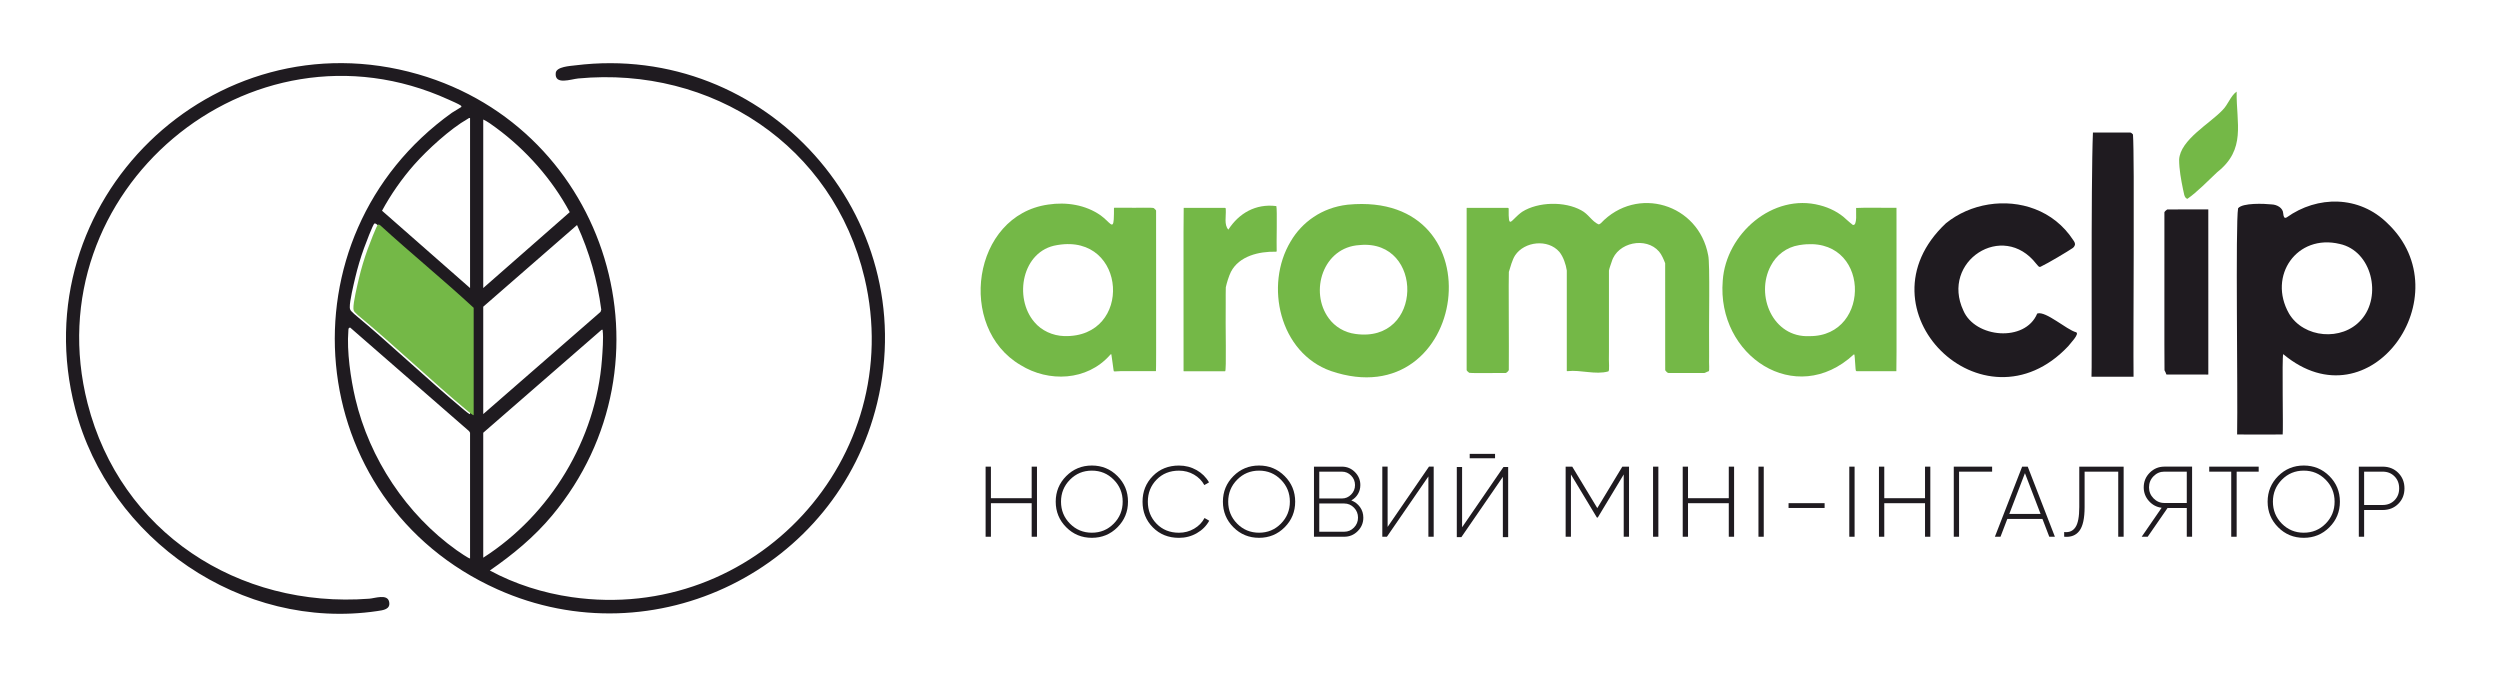 <svg xml:space="preserve" viewBox="8.462 606.781 1097.278 300.221" version="1.1" xmlns:xlink="http://www.w3.org/1999/xlink" xmlns="http://www.w3.org/2000/svg" style="max-height: 500px" width="1097.278" height="300.221">
<desc>Created with Fabric.js 5.2.4</desc>
<defs>
</defs>
<g id="f6934328-c58d-4c64-a0c7-8a2cf9de4b06" transform="matrix(1 0 0 1 540 540)">
<rect height="1080" width="1080" ry="0" rx="0" y="-540" x="-540" style="stroke: none; stroke-width: 1; stroke-dasharray: none; stroke-linecap: butt; stroke-dashoffset: 0; stroke-linejoin: miter; stroke-miterlimit: 4; fill: rgb(255,255,255); fill-rule: nonzero; opacity: 1; visibility: hidden;"/>
</g>
<g id="d5201330-7fd6-4a52-bb43-1305d6e2ff6b" transform="matrix(1 0 0 1 540 540)">
</g>
<g transform="matrix(0.04 0 0 0.04 217.16 755.34)">
<path stroke-linecap="round" d="M 4335.02 483.04 C 4338.08 479.31 4336.82 471.81 4330.16 466.61 C 4310.92 451.7 4224.26 414.27 4195.64 401.28 C 2012.12 -591.29 -358.22 1417.49 234.74 3734.9 C 596.64 5148.92 1887.41 5986.98 3325.64 5878.03 C 3387.2 5873.46 3523.31 5823.05 3543.21 5910.13 C 3562.74 5995.87 3477.59 6004.16 3413.27 6013.76 C 1925.92 6233.43 471.25 5228.75 98.13 3791.1 C -490.85 1522.3 1607.9 -527.13 3862.37 123.66 C 5952.61 726.93 6730.92 3287.85 5331.78 4965.45 C 5134.57 5202.01 4901.37 5393.73 4648.76 5568.64 C 4923.5 5718.08 5236.19 5816.26 5546.67 5860.76 C 7553.06 6149.45 9228.15 4337.63 8760.15 2357.97 C 8417.74 909.51 7085.44 31.55 5617.78 169.63 C 5539.34 177.01 5356.84 245.9 5371.76 108.99 C 5379.3 39.97 5528.69 33.02 5586.44 25.77 C 7677.98 -234.42 9394.72 1679.15 8898.48 3731.51 C 8458.05 5552.67 6456.44 6548.47 4731.65 5775.15 C 2582.74 4811.58 2323.77 1911.39 4232.85 545.69 C 4249.36 533.75 4331.16 487.61 4335.02 483.04 z M 4431.57 603.81 C 4419.42 601.13 4413.84 608.25 4404.96 613.41 C 4214.08 721.78 3962.23 952.67 3816.27 1118.12 C 3683.47 1268.89 3560.52 1445.11 3465.77 1620.9 L 4431.57 2469.15 L 4431.57 603.81 z M 4576.27 2469.15 L 5525.38 1636.57 C 5333.2 1276.73 5045.36 951.79 4715.44 709.79 C 4672.06 677.86 4624.96 642.7 4576.27 619.9 L 4576.27 2469.15 z M 4431.57 3852.15 L 4431.57 2674.07 C 4097.08 2365.1 3743.23 2076.66 3406.73 1769.33 C 3400.15 1763.13 3391.27 1759.73 3382.55 1761.2 C 3367.97 1763.71 3279.21 2001.27 3267.6 2033.04 C 3230.56 2135.2 3196.57 2249.02 3171.72 2355.04 C 3154 2430.13 3109.45 2613.89 3111.97 2682.32 C 3113.47 2720.62 3137.82 2728.63 3160.91 2754.61 C 3571.46 3095.22 3957.16 3467.04 4367.12 3807.94 C 4374.79 3814.14 4426.25 3858.19 4431.57 3852.15 z M 4576.27 3852.15 L 5863.18 2730.97 L 5871.31 2706.71 C 5829.49 2384.92 5740.48 2071.8 5605.46 1777.75 L 4576.27 2674.07 L 4576.27 3852.15 z M 4431.57 5436.01 L 4431.57 4057.03 L 4420.92 4039.43 L 3116.74 2903.33 C 3094.41 2904.08 3097.55 2923.15 3096.25 2939.12 C 3077.98 3161.76 3121.77 3465.41 3173.06 3683.32 C 3327.9 4340.9 3734.39 4954.39 4284.31 5346.12 C 4299.82 5357.23 4424.74 5443.55 4431.57 5436.01 z M 4576.27 4057.03 L 4576.27 5428.05 C 5313.97 4956.15 5813.02 4130.95 5878.86 3252.99 C 5884.89 3173.75 5896.87 3012.45 5886.99 2939.29 C 5885.48 2928.18 5891.55 2925.37 5874.87 2927.43 L 4576.27 4057.03 z" transform="translate(-4491.22, -3022.6)" style="stroke: none; stroke-width: 1; stroke-dasharray: none; stroke-linecap: butt; stroke-dashoffset: 0; stroke-linejoin: miter; stroke-miterlimit: 4; fill: rgb(31,27,32); fill-rule: nonzero; opacity: 1;"/>
</g>
<g transform="matrix(0.04 0 0 0.04 189.97 747.18)">
<path stroke-linecap="round" d="M 4431.57 3852.07 C 4426.41 3858.15 4374.58 3814.23 4367.12 3808.03 C 3957.16 3467.13 3571.63 3095.17 3160.91 2754.69 C 3137.82 2728.54 3113.47 2720.71 3111.97 2682.28 C 3109.37 2613.81 3154 2430.05 3171.56 2355.12 C 3196.36 2249.1 3230.56 2135.29 3267.6 2033 C 3279.21 2001.19 3367.97 1763.63 3382.55 1761.28 C 3391.27 1759.77 3400.15 1763.04 3406.65 1769.24 C 3743.27 2076.58 4097.04 2365.01 4431.57 2674.15 L 4431.57 3852.07 z" transform="translate(-3771.72, -2806.78)" style="stroke: none; stroke-width: 1; stroke-dasharray: none; stroke-linecap: butt; stroke-dashoffset: 0; stroke-linejoin: miter; stroke-miterlimit: 4; fill: rgb(116,184,71); fill-rule: nonzero; opacity: 1;"/>
</g>
<g transform="matrix(0.04 0 0 0.04 705.43 733.22)">
<path stroke-linecap="round" d="M 8344.77 9326.34 C 8331.57 9328.86 8312.84 9341.85 8299.64 9344.36 C 8264.18 9344.95 7953.12 9344.53 7907.57 9344.53 C 7893.91 9343.31 7878.44 9325 7871.11 9314.19 C 7870.32 9302.37 7871.11 9221.24 7870.78 9104.45 C 7870.78 8771.51 7871.11 8162.59 7870.61 8139.96 C 7856.15 8101.4 7831.85 8043.57 7803.18 8011.35 C 7661.54 7846.07 7347 7909.18 7284.18 8122.4 C 7273.96 8153.87 7258.75 8192.46 7253.76 8219.79 L 7253.76 9113.88 C 7249.19 9232.6 7263.9 9319.22 7246.18 9326.93 C 7105.16 9366.11 6944.58 9307.4 6799.3 9323.95 C 6786.93 9324.54 6792.26 9319.85 6791.17 9311.09 C 6791.17 9218.73 6791.25 9124.99 6791.17 8971.82 L 6791.17 8219.66 C 6781.53 8153.58 6753.45 8069.6 6709.83 8015.5 C 6584.7 7870.63 6325.97 7900.17 6224.06 8053.51 C 6192.42 8102.12 6171.59 8182.53 6155.42 8235.17 C 6151.02 8271.25 6157.85 9091.71 6154.87 9311.25 C 6154.62 9319.51 6131.07 9342.31 6121.18 9344.23 C 6080.91 9342.14 5769.18 9349.39 5720.27 9342.01 C 5711.14 9335.35 5696.6 9322.65 5692.32 9313.77 C 5692.32 9301.49 5692.32 9210.14 5692.32 9074.28 C 5692.32 8595.13 5692.32 7565.77 5692.32 7533.71 C 5696.89 7529.73 5707.24 7533.54 5729.12 7532.37 L 6123.74 7532.37 C 6142.47 7533.54 6152.11 7527.63 6153.53 7541.55 C 6150.6 7782.8 6172.6 7666.89 6301.54 7575.41 C 6476.71 7464.82 6768.71 7458.45 6950.41 7559.44 C 7028.48 7599.8 7065.23 7679.16 7138.19 7712.73 C 7147.74 7713.78 7156.71 7708.75 7165.3 7700.33 C 7560.63 7283.87 8238.08 7486.57 8342.76 8052.88 C 8364.3 8139.54 8348.08 8793.85 8352.86 9161.19 C 8349.59 9255.35 8359.73 9317.75 8347.99 9325.29 L 8344.77 9326.34 z" transform="translate(-7023.3, -8412.38)" style="stroke: none; stroke-width: 1; stroke-dasharray: none; stroke-linecap: butt; stroke-dashoffset: 0; stroke-linejoin: miter; stroke-miterlimit: 4; fill: rgb(116,184,71); fill-rule: nonzero; opacity: 1;"/>
</g>
<g transform="matrix(0.04 0 0 0.04 1029.41 746.38)">
<path stroke-linecap="round" d="M 15124.48 9156.33 C 15109.77 9195.05 15126.49 9986.98 15118.86 10037.98 C 14988.33 10039.03 14725.04 10039.32 14618.89 10037.98 C 14627.77 9559.17 14599.82 7730.16 14629.53 7555.88 C 14679.19 7494.53 14916.17 7504.88 14998.26 7513.47 C 15056.8 7515.98 15122.72 7551.31 15124.9 7613.67 C 15128.46 7644.42 15133.61 7672.21 15162.91 7656.12 C 15499.53 7414.87 15959.28 7413.53 16270.17 7722.03 C 17097.6 8508.1 16080.13 9951.53 15127.5 9158.55 L 15124.48 9156.33 z M 15982.79 8776.67 C 16209.58 8519.03 16098.4 8024.51 15745.06 7947.36 C 15275.25 7834.38 14952.42 8296.68 15188.34 8711.34 C 15349.26 8982.47 15770.95 9016.79 15978.51 8781.28 L 15982.79 8776.67 z" transform="translate(-15595.22, -8760.54)" style="stroke: none; stroke-width: 1; stroke-dasharray: none; stroke-linecap: butt; stroke-dashoffset: 0; stroke-linejoin: miter; stroke-miterlimit: 4; fill: rgb(31,27,32); fill-rule: nonzero; opacity: 1;"/>
</g>
<g transform="matrix(0.04 0 0 0.04 477.39 734.11)">
<path stroke-linecap="round" d="M 1490.3 7536.35 C 1491.51 7529.69 1496.37 7533.08 1506.52 7532.33 C 1550.1 7532.66 1595.73 7532.03 1648.66 7532.33 C 1723.46 7534.55 1906.67 7527.34 1926.45 7535.89 C 1933.95 7541.51 1947.4 7555.42 1950.5 7559.57 C 1953.81 7564.6 1951.3 7565.48 1952.05 7573.73 L 1952.05 7705.48 C 1950.5 8121.31 1955.32 9291.43 1950.5 9325.25 C 1859.28 9326.17 1640.82 9324.96 1560.41 9325.25 C 1538.7 9325.25 1538.66 9325.54 1520.93 9327.18 C 1510.58 9328.06 1501.45 9328.81 1495.37 9327.77 C 1485.44 9326.47 1488.04 9327.64 1484.22 9305.89 C 1481.58 9286.99 1478.36 9262.73 1475.09 9238.51 C 1469.18 9197.23 1463.94 9155.12 1461.34 9141.37 C 1456.35 9134.71 1452.79 9142.25 1444.62 9150.21 C 1193.19 9433.03 773.09 9449.46 465.38 9258.75 C -236.83 8848.37 -67.03 7615.59 768.02 7497.29 C 966.73 7467 1178.82 7499.68 1344.55 7616.6 C 1443.15 7687.71 1479.65 7776.72 1487.49 7660.22 C 1490.55 7619.28 1489.29 7581.44 1489.8 7539.87 L 1490.3 7536.35 z M 865.11 7942.12 C 479.87 8002.88 387.35 8521.21 616.74 8787.14 C 694.51 8880.3 816.92 8936.75 944.35 8940.48 C 1702.17 8960.84 1635 7813.09 872.44 7940.95 L 865.11 7942.12 z" transform="translate(-989.71, -8435.9)" style="stroke: none; stroke-width: 1; stroke-dasharray: none; stroke-linecap: butt; stroke-dashoffset: 0; stroke-linejoin: miter; stroke-miterlimit: 4; fill: rgb(116,184,71); fill-rule: nonzero; opacity: 1;"/>
</g>
<g transform="matrix(0.04 0 0 0.04 802.66 733.96)">
<path stroke-linecap="round" d="M 10108.11 7534.42 C 10220.12 7527.76 10440.12 7534.72 10537.68 7532.33 C 10545.01 7532.79 10547.82 7531.28 10550.59 7533.08 C 10550.84 7537.94 10550.59 7595.44 10550.84 7687.13 C 10549.24 8116.87 10553.81 9291.39 10549.24 9325.25 C 10454.04 9326.13 10212.03 9324.79 10128.81 9325.42 C 10107.52 9324.5 10105.01 9331.16 10101.78 9301.32 C 10096.88 9260.8 10094.95 9177.58 10089.63 9147.11 C 10088.58 9142.54 10086.32 9140.45 10082.5 9141.33 C 9443.36 9733.41 8575.12 9154.49 8644.27 8331.8 C 8678.54 7819.59 9193.48 7367.81 9710.76 7504.96 C 9816.11 7531.74 9923.39 7584.67 10003.43 7663.03 C 10023.67 7680.3 10059.16 7712.69 10071.36 7720.23 C 10124.58 7734.86 10103.79 7563.38 10107.6 7536.48 L 10108.11 7534.42 z M 9482.92 7942.12 C 9341.99 7964.16 9230.4 8054.05 9171.44 8168.75 C 8998.12 8492.21 9193.48 8960.72 9596.9 8940.73 C 10288.55 8945.63 10265.5 7816.03 9490.5 7940.95 L 9482.92 7942.12 z" transform="translate(-9595.86, -8431.89)" style="stroke: none; stroke-width: 1; stroke-dasharray: none; stroke-linecap: butt; stroke-dashoffset: 0; stroke-linejoin: miter; stroke-miterlimit: 4; fill: rgb(116,184,71); fill-rule: nonzero; opacity: 1;"/>
</g>
<g transform="matrix(0.04 0 0 0.04 606.87 734.36)">
<path stroke-linecap="round" d="M 4247 7498.64 C 5918.7 7340.44 5565.18 9837.96 4058.3 9323.78 C 3495.6 9124.36 3328.4 8382.97 3617.59 7902.39 C 3740.41 7691.99 3958.7 7532.03 4239.46 7499.52 L 4247 7498.64 z M 4374.02 7942.29 C 3972.36 7964.33 3820.24 8453.2 4035.72 8745.62 C 4102.6 8838.14 4209.08 8902.17 4328.68 8917.39 C 5075.77 9022.19 5080.88 7882.41 4381.56 7941.53 L 4374.02 7942.29 z" transform="translate(-4415.69, -8442.53)" style="stroke: none; stroke-width: 1; stroke-dasharray: none; stroke-linecap: butt; stroke-dashoffset: 0; stroke-linejoin: miter; stroke-miterlimit: 4; fill: rgb(116,184,71); fill-rule: nonzero; opacity: 1;"/>
</g>
<g transform="matrix(0.04 0 0 0.04 884.4 734.16)">
<path stroke-linecap="round" d="M 12216.07 8692.4 C 12309.4 8663.56 12536.74 8871.25 12639.86 8898.15 C 12684.87 8913.4 12569.92 9028.69 12554.17 9051.61 C 11622.82 10039.86 10207.97 8645.5 11211.98 7702.8 C 11480.17 7484.72 11866.67 7423.08 12189 7546.95 C 12354.49 7610.4 12501.74 7722.75 12609.15 7887.27 C 12621.38 7905.03 12634.54 7924.4 12625.91 7945.39 C 12621.09 7958.55 12614.26 7966.8 12604.29 7973.93 C 12554.17 8008.96 12327.38 8143.94 12258.94 8175.41 C 12232.88 8193.13 12224.2 8168.62 12204.38 8148.34 C 11836.75 7673.21 11151.68 8121.43 11403.65 8660.3 C 11531.89 8962.02 12081.31 9011.25 12213.6 8694.16 L 12216.07 8692.4 z" transform="translate(-11758.57, -8437.22)" style="stroke: none; stroke-width: 1; stroke-dasharray: none; stroke-linecap: butt; stroke-dashoffset: 0; stroke-linejoin: miter; stroke-miterlimit: 4; fill: rgb(31,27,32); fill-rule: nonzero; opacity: 1;"/>
</g>
<g transform="matrix(0.04 0 0 0.04 935.72 718.53)">
<path stroke-linecap="round" d="M 13345.43 9363.76 C 13345.13 9363.76 13295.64 9363.93 13229.26 9363.93 C 13105.35 9363.18 12952.86 9364.35 12884.34 9363.59 C 12891.46 9315.86 12876.55 7251.39 12900.14 6684.12 L 13294.72 6684.12 C 13316.01 6681.94 13322.84 6687.39 13339.56 6706.04 C 13358 6965.6 13340.57 8917.47 13345.89 9363.59 L 13345.43 9363.76 z" transform="translate(-13116.3, -8023.8)" style="stroke: none; stroke-width: 1; stroke-dasharray: none; stroke-linecap: butt; stroke-dashoffset: 0; stroke-linejoin: miter; stroke-miterlimit: 4; fill: rgb(31,27,32); fill-rule: nonzero; opacity: 1;"/>
</g>
<g transform="matrix(0.04 0 0 0.04 548.39 733.4)">
<path stroke-linecap="round" d="M 3375.04 7513.39 C 3385.85 7546.62 3375.04 7932.78 3378.77 8002.67 C 3379.06 8010.51 3379.6 8013.49 3368.42 8013.65 C 3184.95 8009.34 2967.3 8060.63 2876.99 8233.91 C 2852.73 8283.27 2831.19 8355.56 2820.54 8403.92 C 2817.99 8459.07 2820.29 8504.74 2819.54 8571.83 C 2815.22 8833.24 2829.09 9322.7 2813.21 9325.34 C 2703.71 9325.96 2513.38 9324.92 2393.28 9325.34 C 2353.68 9322.7 2356.27 9335.1 2356.94 9306.14 C 2358.54 9117.19 2353.97 7570.88 2358.54 7532.45 C 2460.41 7531.7 2714.86 7532.75 2799 7532.29 C 2821.72 7530.82 2819.5 7534.67 2820.25 7553.74 C 2824.53 7621.29 2799.76 7720.78 2848.62 7771.02 C 2964.66 7591 3148.75 7485.14 3371.77 7512.63 L 3375.04 7513.39 z" transform="translate(-2868.22, -8417.05)" style="stroke: none; stroke-width: 1; stroke-dasharray: none; stroke-linecap: butt; stroke-dashoffset: 0; stroke-linejoin: miter; stroke-miterlimit: 4; fill: rgb(116,184,71); fill-rule: nonzero; opacity: 1;"/>
</g>
<g transform="matrix(0.04 0 0 0.04 968.08 734.94)">
<path stroke-linecap="round" d="M 14213.41 7551.9 C 14213.16 7705.36 14214.17 8279.25 14213.66 8538.85 C 14213.66 8956.02 14213.87 9349.85 14213.58 9363.18 C 14207.84 9365.69 14200.13 9362.71 14183.24 9363.76 C 14100.81 9363.89 13861.03 9364.18 13755.47 9363.47 C 13752.08 9362.42 13750.86 9354.71 13745.54 9342.31 C 13740.68 9329.61 13733.93 9319.97 13732.84 9317.04 C 13730.03 9261.01 13732.84 7639.27 13731.79 7582.49 C 13734.69 7573.65 13756.73 7555 13762.8 7552.19 C 13867.23 7550.14 14204.53 7552.48 14212.91 7551.77 L 14213.41 7551.9 z" transform="translate(-13972.68, -8457.77)" style="stroke: none; stroke-width: 1; stroke-dasharray: none; stroke-linecap: butt; stroke-dashoffset: 0; stroke-linejoin: miter; stroke-miterlimit: 4; fill: rgb(31,27,32); fill-rule: nonzero; opacity: 1;"/>
</g>
<g transform="matrix(0.04 0 0 0.04 977.83 670.55)">
<path stroke-linecap="round" d="M 14538.47 6167.34 C 14534.49 6517.25 14644.75 6797.26 14324.84 7049.75 C 14224.56 7143.66 14106.47 7266.77 13997.73 7342.04 C 13959.42 7330.51 13960.14 7268.11 13950.25 7237.52 C 13929.25 7135.82 13907.21 7016.22 13907.5 6911.08 C 13919.66 6693.34 14245.3 6516.25 14385.18 6366.31 C 14443.52 6308.82 14470.63 6215.53 14536.42 6166.29 L 14538.47 6167.34 z" transform="translate(-14230.59, -6754.16)" style="stroke: none; stroke-width: 1; stroke-dasharray: none; stroke-linecap: butt; stroke-dashoffset: 0; stroke-linejoin: miter; stroke-miterlimit: 4; fill: rgb(116,184,71); fill-rule: nonzero; opacity: 1;"/>
</g>
<g transform="matrix(0.04 0 0 0.04 452.33 826.98)">
<polygon points="223.55,-384.58 281.83,-384.58 281.83,384.59 223.55,384.59 223.55,16.5 -223.59,16.5 -223.59,384.59 -281.84,384.59 -281.84,-384.58 -223.59,-384.58 -223.59,-38.36 223.55,-38.36" style="stroke: none; stroke-width: 1; stroke-dasharray: none; stroke-linecap: butt; stroke-dashoffset: 0; stroke-linejoin: miter; stroke-miterlimit: 4; fill: rgb(31,27,32); fill-rule: nonzero; opacity: 1;"/>
</g>
<g transform="matrix(0.04 0 0 0.04 487.69 826.97)">
<path stroke-linecap="round" d="M 1543.52 11173.7 C 1466.75 11251.02 1372.88 11289.57 1262.46 11289.57 C 1151.7 11289.57 1057.96 11251.02 981.11 11173.7 C 904.13 11096.38 865.82 11002.93 865.82 10892.93 C 865.82 10783.1 904.13 10689.52 981.11 10612.21 C 1057.96 10535.06 1151.7 10496.3 1262.46 10496.3 C 1372.88 10496.3 1466.75 10535.06 1543.52 10612.21 C 1620.54 10689.52 1658.84 10783.1 1658.84 10892.93 C 1658.84 11002.93 1620.54 11096.38 1543.52 11173.7 z M 1022.21 11134.22 C 1087.84 11200.44 1167.84 11233.54 1262.46 11233.54 C 1356.91 11233.54 1436.83 11200.44 1502.37 11134.22 C 1568.03 11067.85 1600.55 10987.56 1600.55 10892.93 C 1600.55 10798.48 1568.03 10718.06 1502.37 10651.85 C 1436.83 10585.47 1356.91 10552.33 1262.46 10552.33 C 1167.84 10552.33 1087.84 10585.47 1022.21 10651.85 C 956.59 10718.06 923.9 10798.48 923.9 10892.93 C 923.9 10987.56 956.59 11067.85 1022.21 11134.22 z" transform="translate(-1262.33, -10892.94)" style="stroke: none; stroke-width: 1; stroke-dasharray: none; stroke-linecap: butt; stroke-dashoffset: 0; stroke-linejoin: miter; stroke-miterlimit: 4; fill: rgb(31,27,32); fill-rule: nonzero; opacity: 1;"/>
</g>
<g transform="matrix(0.04 0 0 0.04 524.57 826.98)">
<path stroke-linecap="round" d="M 2272.04 11289.65 C 2156.3 11289.65 2060.76 11251.52 1985.24 11174.79 C 1909.69 11098.35 1872.14 11004.36 1872.14 10893.02 C 1872.14 10781.72 1909.69 10687.68 1985.24 10611.12 C 2060.76 10534.52 2156.3 10496.38 2272.04 10496.38 C 2342.32 10496.38 2406.69 10513.1 2465.48 10546.33 C 2524.02 10579.61 2569.4 10624.57 2601.59 10681.02 L 2550.13 10710.6 C 2524.27 10663 2486.68 10624.7 2436.86 10595.74 C 2386.91 10566.91 2331.93 10552.41 2272.04 10552.41 C 2172.27 10552.41 2090.43 10585.22 2026.48 10650.72 C 1962.45 10716.34 1930.26 10797.1 1930.26 10893.02 C 1930.26 10988.98 1962.45 11069.69 2026.48 11135.31 C 2090.43 11200.81 2172.27 11233.62 2272.04 11233.62 C 2331.93 11233.62 2387.45 11219 2437.86 11189.58 C 2488.49 11160.29 2526.58 11121.11 2552.35 11072.04 L 2603.85 11101.75 C 2572.42 11158.82 2527.04 11204.5 2467.53 11238.53 C 2408.19 11272.51 2343.07 11289.65 2272.04 11289.65 z" transform="translate(-2237.99, -10893.01)" style="stroke: none; stroke-width: 1; stroke-dasharray: none; stroke-linecap: butt; stroke-dashoffset: 0; stroke-linejoin: miter; stroke-miterlimit: 4; fill: rgb(31,27,32); fill-rule: nonzero; opacity: 1;"/>
</g>
<g transform="matrix(0.04 0 0 0.04 561.07 826.97)">
<path stroke-linecap="round" d="M 3485.04 11173.7 C 3408.23 11251.02 3314.23 11289.57 3203.94 11289.57 C 3093.18 11289.57 2999.48 11251.02 2922.58 11173.7 C 2845.65 11096.38 2807.3 11002.93 2807.3 10892.93 C 2807.3 10783.1 2845.65 10689.52 2922.58 10612.21 C 2999.48 10535.06 3093.18 10496.3 3203.94 10496.3 C 3314.23 10496.3 3408.23 10535.06 3485.04 10612.21 C 3562.06 10689.52 3600.32 10783.1 3600.32 10892.93 C 3600.32 11002.93 3562.06 11096.38 3485.04 11173.7 z M 2963.69 11134.22 C 3029.32 11200.44 3109.19 11233.54 3203.94 11233.54 C 3298.27 11233.54 3378.35 11200.44 3443.72 11134.22 C 3509.51 11067.85 3542.07 10987.56 3542.07 10892.93 C 3542.07 10798.48 3509.51 10718.06 3443.72 10651.85 C 3378.35 10585.47 3298.27 10552.33 3203.94 10552.33 C 3109.19 10552.33 3029.32 10585.47 2963.69 10651.85 C 2898.11 10718.06 2865.38 10798.48 2865.38 10892.93 C 2865.38 10987.56 2898.11 11067.85 2963.69 11134.22 z" transform="translate(-3203.81, -10892.94)" style="stroke: none; stroke-width: 1; stroke-dasharray: none; stroke-linecap: butt; stroke-dashoffset: 0; stroke-linejoin: miter; stroke-miterlimit: 4; fill: rgb(31,27,32); fill-rule: nonzero; opacity: 1;"/>
</g>
<g transform="matrix(0.04 0 0 0.04 596.01 826.98)">
<path stroke-linecap="round" d="M 4267.33 10878.73 C 4306.89 10894.06 4338.74 10918.62 4362.92 10952.19 C 4386.97 10986.05 4399.16 11024.64 4399.16 11067.64 C 4399.16 11125.59 4378.63 11174.96 4337.56 11215.9 C 4296.75 11257.18 4247.09 11277.58 4189.3 11277.58 L 3857.54 11277.58 L 3857.54 10508.41 L 4164.16 10508.41 C 4219.72 10508.41 4267.33 10528.19 4306.89 10567.83 C 4346.4 10607.31 4366.39 10654.91 4366.39 10710.64 C 4366.39 10747.27 4357.34 10780.42 4339.32 10809.96 C 4321.3 10839.67 4297.5 10862.59 4267.33 10878.73 z M 4164.16 10563.39 L 3915.78 10563.39 L 3915.78 10857.73 L 4164.16 10857.73 C 4203.76 10857.73 4237.62 10843.36 4265.57 10814.4 C 4293.94 10785.45 4307.89 10750.83 4307.89 10710.64 C 4307.89 10670.25 4293.94 10635.68 4265.57 10606.68 C 4237.62 10577.89 4203.76 10563.39 4164.16 10563.39 z M 4189.3 11222.56 C 4231.12 11222.56 4266.87 11207.48 4296.45 11177.05 C 4326.16 11146.71 4340.87 11110.21 4340.87 11067.64 C 4340.87 11025.23 4326.16 10988.85 4296.45 10958.39 C 4266.87 10928.09 4231.12 10912.71 4189.3 10912.71 L 3915.78 10912.71 L 3915.78 11222.56 L 4189.3 11222.56 z" transform="translate(-4128.35, -10892.99)" style="stroke: none; stroke-width: 1; stroke-dasharray: none; stroke-linecap: butt; stroke-dashoffset: 0; stroke-linejoin: miter; stroke-miterlimit: 4; fill: rgb(31,27,32); fill-rule: nonzero; opacity: 1;"/>
</g>
<g transform="matrix(0.04 0 0 0.04 626.45 826.97)">
<polygon points="223.67,384.58 223.67,-276.81 -231.21,384.58 -281.92,384.58 -281.92,-384.59 -223.63,-384.59 -223.63,276.97 230.25,-384.59 281.92,-384.59 281.92,384.58" style="stroke: none; stroke-width: 1; stroke-dasharray: none; stroke-linecap: butt; stroke-dashoffset: 0; stroke-linejoin: miter; stroke-miterlimit: 4; fill: rgb(31,27,32); fill-rule: nonzero; opacity: 1;"/>
</g>
<g transform="matrix(0.04 0 0 0.04 659.14 824.26)">
<path stroke-linecap="round" d="M 6022.12 11277.54 L 6022.12 10616.15 L 5567.19 11277.54 L 5516.7 11277.54 L 5516.7 10508.49 L 5574.78 10508.49 L 5574.78 11169.93 L 6028.66 10508.49 L 6080.37 10508.49 L 6080.37 11277.54 L 6022.12 11277.54 z M 5658.34 10364.51 L 5936.42 10364.51 L 5936.42 10412.86 L 5658.34 10412.86 L 5658.34 10364.51 z" transform="translate(-5798.53, -10821.03)" style="stroke: none; stroke-width: 1; stroke-dasharray: none; stroke-linecap: butt; stroke-dashoffset: 0; stroke-linejoin: miter; stroke-miterlimit: 4; fill: rgb(31,27,32); fill-rule: nonzero; opacity: 1;"/>
</g>
<g transform="matrix(0.04 0 0 0.04 709.55 826.98)">
<polygon points="347.73,-384.58 347.73,384.59 289.48,384.59 289.48,-298.84 4.86,173.64 -5.03,173.64 -289.61,-298.84 -289.61,384.59 -347.73,384.59 -347.73,-384.58 -275.19,-384.58 -0.46,70.3 274.19,-384.58" style="stroke: none; stroke-width: 1; stroke-dasharray: none; stroke-linecap: butt; stroke-dashoffset: 0; stroke-linejoin: miter; stroke-miterlimit: 4; fill: rgb(31,27,32); fill-rule: nonzero; opacity: 1;"/>
</g>
<g transform="matrix(0.04 0 0 0.04 735.17 826.98)">
<polygon points="-29.14,-384.59 29.15,-384.59 29.15,384.59 -29.14,384.59" style="stroke: none; stroke-width: 1; stroke-dasharray: none; stroke-linecap: butt; stroke-dashoffset: 0; stroke-linejoin: miter; stroke-miterlimit: 4; fill: rgb(31,27,32); fill-rule: nonzero; opacity: 1;"/>
</g>
<g transform="matrix(0.04 0 0 0.04 758.3 826.98)">
<polygon points="223.59,-384.58 281.84,-384.58 281.84,384.59 223.59,384.59 223.59,16.5 -223.75,16.5 -223.75,384.59 -281.84,384.59 -281.84,-384.58 -223.75,-384.58 -223.75,-38.36 223.59,-38.36" style="stroke: none; stroke-width: 1; stroke-dasharray: none; stroke-linecap: butt; stroke-dashoffset: 0; stroke-linejoin: miter; stroke-miterlimit: 4; fill: rgb(31,27,32); fill-rule: nonzero; opacity: 1;"/>
</g>
<g transform="matrix(0.04 0 0 0.04 781.43 826.98)">
<polygon points="-29.04,-384.59 29.04,-384.59 29.04,384.59 -29.04,384.59" style="stroke: none; stroke-width: 1; stroke-dasharray: none; stroke-linecap: butt; stroke-dashoffset: 0; stroke-linejoin: miter; stroke-miterlimit: 4; fill: rgb(31,27,32); fill-rule: nonzero; opacity: 1;"/>
</g>
<g transform="matrix(0.04 0 0 0.04 801.39 828.68)">
<polygon points="-197.8,-26.38 197.8,-26.38 197.8,26.38 -197.8,26.38" style="stroke: none; stroke-width: 1; stroke-dasharray: none; stroke-linecap: butt; stroke-dashoffset: 0; stroke-linejoin: miter; stroke-miterlimit: 4; fill: rgb(31,27,32); fill-rule: nonzero; opacity: 1;"/>
</g>
<g transform="matrix(0.04 0 0 0.04 821.3 826.98)">
<polygon points="-29.07,-384.59 29.06,-384.59 29.06,384.59 -29.07,384.59" style="stroke: none; stroke-width: 1; stroke-dasharray: none; stroke-linecap: butt; stroke-dashoffset: 0; stroke-linejoin: miter; stroke-miterlimit: 4; fill: rgb(31,27,32); fill-rule: nonzero; opacity: 1;"/>
</g>
<g transform="matrix(0.04 0 0 0.04 844.43 826.98)">
<polygon points="223.69,-384.58 281.81,-384.58 281.81,384.59 223.69,384.59 223.69,16.5 -223.52,16.5 -223.52,384.59 -281.81,384.59 -281.81,-384.58 -223.52,-384.58 -223.52,-38.36 223.69,-38.36" style="stroke: none; stroke-width: 1; stroke-dasharray: none; stroke-linecap: butt; stroke-dashoffset: 0; stroke-linejoin: miter; stroke-miterlimit: 4; fill: rgb(31,27,32); fill-rule: nonzero; opacity: 1;"/>
</g>
<g transform="matrix(0.04 0 0 0.04 874.41 826.98)">
<polygon points="210.37,-384.58 210.37,-329.56 -152.28,-329.56 -152.28,384.59 -210.36,384.59 -210.36,-384.58" style="stroke: none; stroke-width: 1; stroke-dasharray: none; stroke-linecap: butt; stroke-dashoffset: 0; stroke-linejoin: miter; stroke-miterlimit: 4; fill: rgb(31,27,32); fill-rule: nonzero; opacity: 1;"/>
</g>
<g transform="matrix(0.04 0 0 0.04 897.21 826.98)">
<path stroke-linecap="round" d="M 12365.05 11277.54 L 12290.12 11081.97 L 11904.68 11081.97 L 11829.87 11277.54 L 11768.32 11277.54 L 12067.31 10508.49 L 12128.7 10508.49 L 12426.69 11277.54 L 12365.05 11277.54 z M 11926.47 11027.11 L 12269.55 11027.11 L 12098.03 10579.9 L 11926.47 11027.11 z" transform="translate(-12097.5, -10893.02)" style="stroke: none; stroke-width: 1; stroke-dasharray: none; stroke-linecap: butt; stroke-dashoffset: 0; stroke-linejoin: miter; stroke-miterlimit: 4; fill: rgb(31,27,32); fill-rule: nonzero; opacity: 1;"/>
</g>
<g transform="matrix(0.04 0 0 0.04 927.5 827)">
<path stroke-linecap="round" d="M 12572.65 11277.54 L 12572.65 11225.96 C 12626.92 11232.45 12668.15 11215.14 12696.14 11173.74 C 12724.47 11132.38 12738.47 11058.17 12738.47 10951.14 L 12738.47 10508.37 L 13225.28 10508.37 L 13225.28 11277.54 L 13165.9 11277.54 L 13165.9 10563.35 L 12796.93 10563.35 L 12796.93 10952.31 C 12796.93 11075.31 12777.98 11162.09 12740.14 11212.21 C 12702.47 11262.46 12646.7 11284.2 12572.65 11277.54 z" transform="translate(-12898.97, -10893.54)" style="stroke: none; stroke-width: 1; stroke-dasharray: none; stroke-linecap: butt; stroke-dashoffset: 0; stroke-linejoin: miter; stroke-miterlimit: 4; fill: rgb(31,27,32); fill-rule: nonzero; opacity: 1;"/>
</g>
<g transform="matrix(0.04 0 0 0.04 959.54 826.97)">
<path stroke-linecap="round" d="M 14023.08 10508.45 L 14023.08 11277.46 L 13964.79 11277.46 L 13964.79 10962.29 L 13753.88 10962.29 L 13536.22 11277.46 L 13470.35 11277.46 L 13688.97 10959.94 C 13633.32 10952.69 13586.68 10927.71 13548.92 10885.26 C 13511.16 10842.69 13492.35 10793.03 13492.35 10735.96 C 13492.35 10672.85 13514.39 10619.17 13558.72 10574.83 C 13603.1 10530.62 13656.36 10508.45 13718.68 10508.45 L 14023.08 10508.45 z M 13718.68 10907.31 L 13964.79 10907.31 L 13964.79 10563.43 L 13718.68 10563.43 C 13672.58 10563.43 13632.81 10580.28 13600.09 10613.84 C 13566.9 10647.58 13550.43 10688.23 13550.43 10735.96 C 13550.43 10782.68 13566.9 10823.03 13600.09 10856.73 C 13632.81 10890.29 13672.58 10907.31 13718.68 10907.31 z" transform="translate(-13746.72, -10892.96)" style="stroke: none; stroke-width: 1; stroke-dasharray: none; stroke-linecap: butt; stroke-dashoffset: 0; stroke-linejoin: miter; stroke-miterlimit: 4; fill: rgb(31,27,32); fill-rule: nonzero; opacity: 1;"/>
</g>
<g transform="matrix(0.04 0 0 0.04 988.97 826.98)">
<polygon points="271.34,-384.58 271.34,-329.56 29.58,-329.56 29.58,384.59 -29.8,384.59 -29.8,-329.56 -271.34,-329.56 -271.34,-384.58" style="stroke: none; stroke-width: 1; stroke-dasharray: none; stroke-linecap: butt; stroke-dashoffset: 0; stroke-linejoin: miter; stroke-miterlimit: 4; fill: rgb(31,27,32); fill-rule: nonzero; opacity: 1;"/>
</g>
<g transform="matrix(0.04 0 0 0.04 1019.61 826.97)">
<path stroke-linecap="round" d="M 15617.37 11173.7 C 15540.35 11251.02 15446.56 11289.57 15336.1 11289.57 C 15225.35 11289.57 15131.56 11251.02 15054.79 11173.7 C 14977.98 11096.38 14939.47 11002.93 14939.47 10892.93 C 14939.47 10783.1 14977.98 10689.52 15054.79 10612.21 C 15131.56 10535.06 15225.35 10496.3 15336.1 10496.3 C 15446.56 10496.3 15540.35 10535.06 15617.37 10612.21 C 15694.39 10689.52 15732.65 10783.1 15732.65 10892.93 C 15732.65 11002.93 15694.39 11096.38 15617.37 11173.7 z M 15095.82 11134.22 C 15161.48 11200.44 15241.56 11233.54 15336.1 11233.54 C 15430.6 11233.54 15510.64 11200.44 15576.09 11134.22 C 15641.72 11067.85 15674.4 10987.56 15674.4 10892.93 C 15674.4 10798.48 15641.72 10718.06 15576.09 10651.85 C 15510.64 10585.47 15430.6 10552.33 15336.1 10552.33 C 15241.56 10552.33 15161.48 10585.47 15095.82 10651.85 C 15030.44 10718.06 14997.51 10798.48 14997.51 10892.93 C 14997.51 10987.56 15030.44 11067.85 15095.82 11134.22 z" transform="translate(-15336.06, -10892.94)" style="stroke: none; stroke-width: 1; stroke-dasharray: none; stroke-linecap: butt; stroke-dashoffset: 0; stroke-linejoin: miter; stroke-miterlimit: 4; fill: rgb(31,27,32); fill-rule: nonzero; opacity: 1;"/>
</g>
<g transform="matrix(0.04 0 0 0.04 1053.79 826.98)">
<path stroke-linecap="round" d="M 16251.23 10508.49 C 16320.17 10508.49 16377.33 10531.08 16422.71 10576.46 C 16468.13 10622.01 16490.72 10678.8 16490.72 10746.93 C 16490.72 10815.07 16468.13 10871.56 16422.71 10916.65 C 16377.33 10961.74 16320.17 10984.2 16251.23 10984.2 L 16048.12 10984.2 L 16048.12 11277.5 L 15989.87 11277.5 L 15989.87 10508.49 L 16251.23 10508.49 z M 16251.23 10929.22 C 16304.16 10929.22 16347.45 10912.04 16381.47 10877.64 C 16415.63 10843.19 16432.6 10799.69 16432.6 10746.93 C 16432.6 10693.42 16415.63 10649.38 16381.47 10615.06 C 16347.45 10580.61 16304.16 10563.31 16251.23 10563.31 L 16048.12 10563.31 L 16048.12 10929.22 L 16251.23 10929.22 z" transform="translate(-16240.29, -10892.99)" style="stroke: none; stroke-width: 1; stroke-dasharray: none; stroke-linecap: butt; stroke-dashoffset: 0; stroke-linejoin: miter; stroke-miterlimit: 4; fill: rgb(31,27,32); fill-rule: nonzero; opacity: 1;"/>
</g>
</svg>